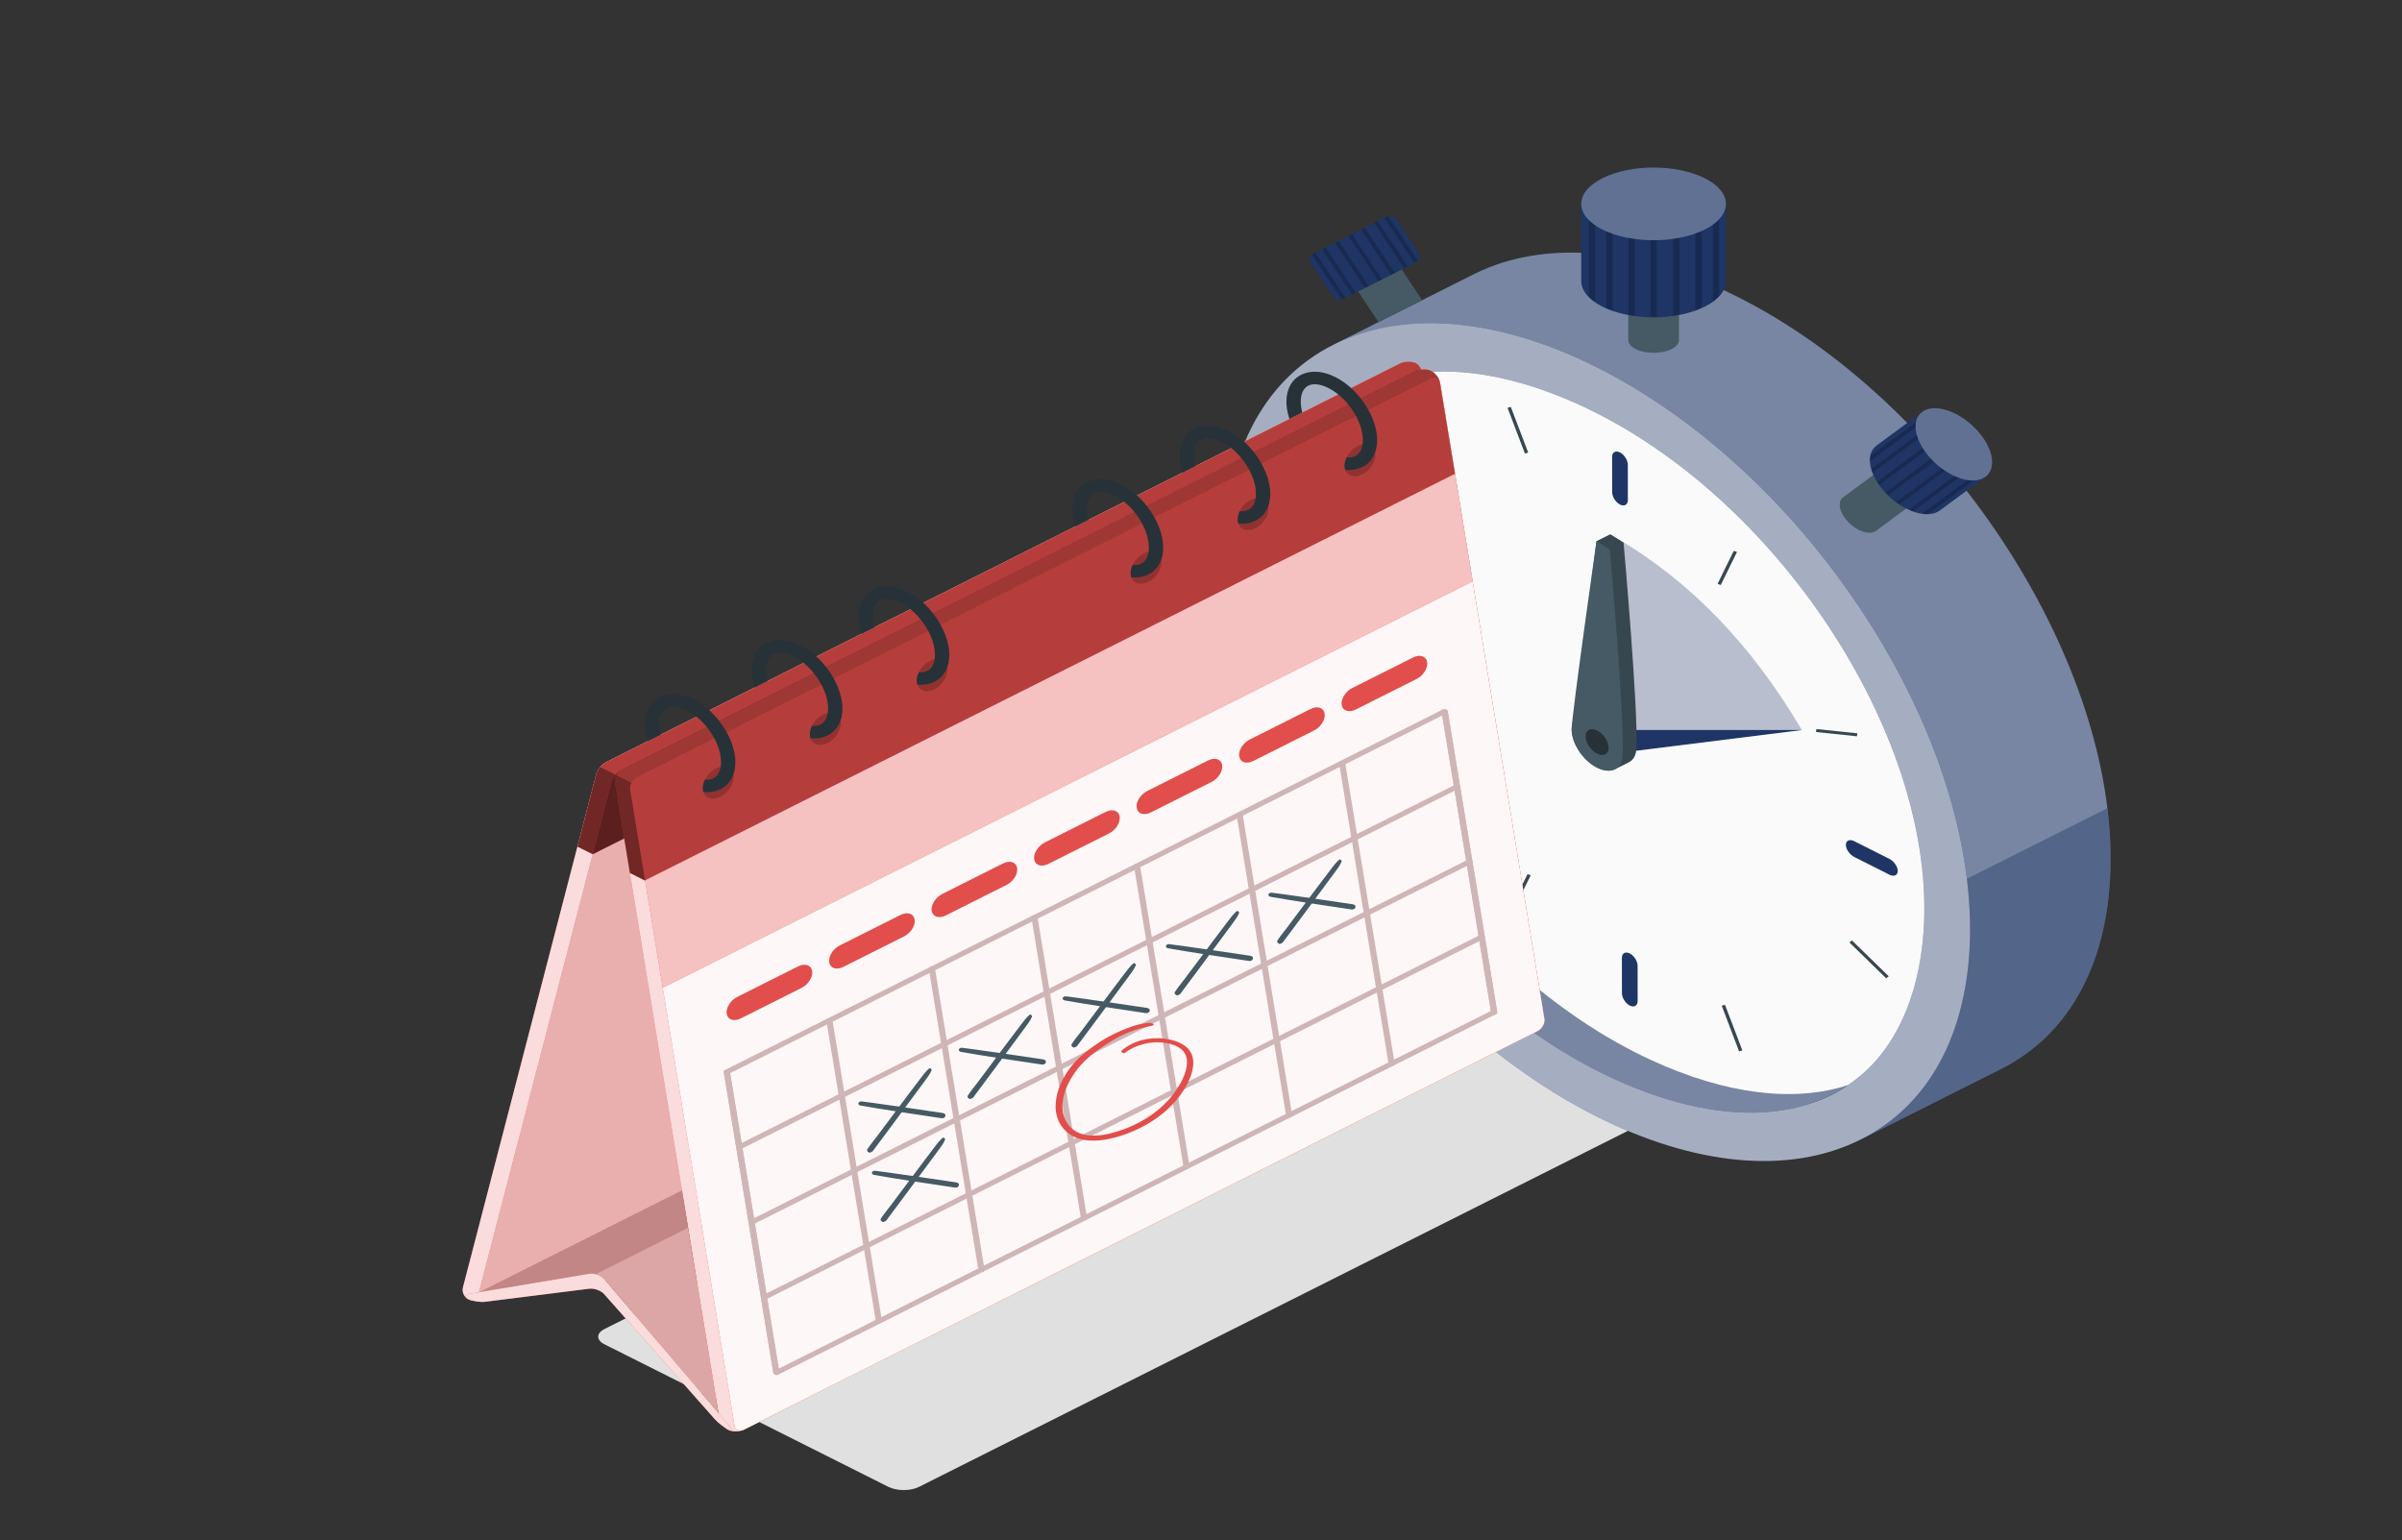 <svg width="301" height="193" viewBox="0 0 301 193" fill="none" xmlns="http://www.w3.org/2000/svg">
<rect x="0" y="0" width="301" height="193" fill="#333333" stroke="none"/>
<path d="M111.339 186.346L75.752 168.477C74.698 167.948 74.698 167.089 75.752 166.56L181.178 113.605C182.232 113.075 183.941 113.075 184.996 113.605L220.584 131.474C221.638 132.003 221.638 132.862 220.584 133.391L115.157 186.346C114.103 186.875 112.394 186.875 111.339 186.346Z" fill="#E0E0E0"/>
<path d="M167.25 43.126L184.668 34.377C184.689 34.366 184.711 34.355 184.732 34.344L184.859 34.281L184.861 34.285C193.306 30.124 204.921 30.765 217.746 37.207C243.557 50.172 264.48 81.702 264.48 107.631C264.48 120.515 259.311 129.588 250.946 133.869L250.949 133.873L250.822 133.937C250.801 133.948 250.781 133.958 250.76 133.968L233.341 142.718L230.37 135.915C226.264 135.037 221.931 133.509 217.446 131.257C191.635 118.292 170.712 86.762 170.712 60.833C170.712 56.364 171.347 52.366 172.507 48.855L167.25 43.126Z" fill="#1E3565"/>
<path opacity="0.4" d="M167.25 43.126L184.668 34.377C184.689 34.366 184.711 34.355 184.732 34.344L184.859 34.281L184.861 34.285C193.306 30.124 204.921 30.765 217.746 37.207C243.557 50.172 264.48 81.702 264.48 107.631C264.48 120.515 259.311 129.588 250.946 133.869L250.949 133.873L250.822 133.937C250.801 133.948 250.781 133.958 250.76 133.968L233.341 142.718L230.37 135.915C226.264 135.037 221.931 133.509 217.446 131.257C191.635 118.292 170.712 86.762 170.712 60.833C170.712 56.364 171.347 52.366 172.507 48.855L167.25 43.126Z" fill="white"/>
<path opacity="0.4" d="M264.071 101.292C264.331 103.432 264.48 105.551 264.48 107.631C264.48 120.515 259.31 129.588 250.945 133.869L250.949 133.873L250.821 133.937C250.801 133.948 250.78 133.958 250.759 133.968L233.34 142.717L230.369 135.915C229.398 135.707 228.413 135.457 227.419 135.176L223.001 121.921L264.071 101.292Z" fill="#1E3565"/>
<path d="M167.094 109.602C148.843 82.1 148.843 52.374 167.093 43.207C185.344 34.039 214.934 48.902 233.185 76.403C251.436 103.905 251.437 133.631 233.186 142.798C214.935 151.965 185.345 137.103 167.094 109.602Z" fill="#1E3565"/>
<path opacity="0.6" d="M167.094 109.602C148.843 82.1 148.843 52.374 167.093 43.207C185.344 34.039 214.934 48.902 233.185 76.403C251.436 103.905 251.437 133.631 233.186 142.798C214.935 151.965 185.345 137.103 167.094 109.602Z" fill="white"/>
<path d="M164.678 54.222C170.473 45.489 182.355 44.506 196.46 51.591C219.802 63.316 239.521 93.029 239.52 116.476C239.519 122.62 238.163 127.912 235.596 131.78C229.801 140.513 217.919 141.496 203.814 134.41C180.472 122.688 160.755 92.975 160.754 69.526C160.755 63.382 162.111 58.089 164.677 54.223C164.678 54.222 164.678 54.222 164.678 54.222Z" fill="#1E3565"/>
<path d="M164.031 54.547C170.598 45.427 183.312 44.025 198.044 50.796C222.421 62.001 242.14 91.714 241.104 115.68C240.831 121.961 239.151 127.416 236.243 131.455C229.676 140.575 216.962 141.977 202.23 135.206C177.854 124.004 158.136 94.291 159.17 70.322C159.442 64.041 161.123 58.587 164.03 54.549C164.031 54.547 164.031 54.547 164.031 54.547Z" fill="#1E3565"/>
<path opacity="0.4" d="M164.031 54.547C170.598 45.427 183.312 44.025 198.044 50.796C222.421 62.001 242.14 91.714 241.104 115.68C240.831 121.961 239.151 127.416 236.243 131.455C229.676 140.575 216.962 141.977 202.23 135.206C177.854 124.004 158.136 94.291 159.17 70.322C159.442 64.041 161.123 58.587 164.03 54.549C164.031 54.547 164.031 54.547 164.031 54.547Z" fill="white"/>
<path d="M206.978 132.884C216.359 137.196 224.913 138.179 231.591 135.981C233.361 134.779 234.93 133.279 236.242 131.455C239.151 127.416 240.831 121.961 241.103 115.68C242.14 91.714 222.42 62 198.043 50.796C188.663 46.484 180.109 45.5 173.431 47.699C171.66 48.901 170.091 50.402 168.779 52.225C168.779 52.225 168.779 52.225 168.778 52.227C165.871 56.264 164.19 61.719 163.918 68C162.884 91.969 182.602 121.682 206.978 132.884Z" fill="#FAFAFA"/>
<path opacity="0.3" d="M200.019 93.001L225.795 91.492C219.523 80.834 211.772 72.788 202.511 67.407L200.019 93.001Z" fill="#1E3565"/>
<path d="M203.002 56.701C203.546 56.977 203.986 57.677 203.986 58.265L203.992 62.67C203.992 63.257 203.551 63.51 203.007 63.233C202.463 62.958 202.022 62.258 202.022 61.67L202.017 57.265C202.017 56.678 202.458 56.425 203.002 56.701Z" fill="#1E3565"/>
<path d="M169.423 73.568C169.425 74.115 169.902 74.798 170.487 75.091L174.869 77.297C175.454 77.591 175.926 77.385 175.923 76.838C175.92 76.29 175.444 75.608 174.859 75.314L170.476 73.108C169.892 72.814 169.42 73.02 169.423 73.568Z" fill="#1E3565"/>
<path d="M237.811 109.154C237.808 108.607 237.332 107.924 236.747 107.631L232.365 105.425C231.78 105.131 231.308 105.337 231.311 105.884C231.314 106.432 231.79 107.114 232.375 107.408L236.757 109.615C237.342 109.908 237.814 109.702 237.811 109.154Z" fill="#1E3565"/>
<path d="M204.232 126.021C203.688 125.745 203.247 125.045 203.248 124.458L203.243 120.053C203.243 119.465 203.683 119.212 204.227 119.489C204.771 119.765 205.212 120.465 205.212 121.052L205.217 125.457C205.216 126.045 204.776 126.297 204.232 126.021Z" fill="#1E3565"/>
<path d="M201.015 94.59L225.795 91.492H199.072L201.015 94.59Z" fill="#1E3565"/>
<path d="M200.063 67.822C200.063 67.822 197.767 86.343 197.055 90.637C196.987 90.864 196.947 91.116 196.947 91.399C196.947 93.169 198.375 95.322 200.137 96.206C201.018 96.649 201.815 96.691 202.392 96.4C202.686 96.252 203.809 95.683 204.098 95.543C204.688 95.258 205.054 94.632 205.054 93.736C205.344 89.302 203.452 67.997 203.452 67.997L201.789 66.955L200.063 67.822Z" fill="#37474F"/>
<path d="M196.947 91.399C196.947 93.169 198.375 95.322 200.137 96.206C201.899 97.092 203.328 96.374 203.328 94.604C203.618 90.17 201.726 68.864 201.726 68.864L200.063 67.822C200.063 67.822 196.954 89.621 196.947 91.399Z" fill="#455A64"/>
<path d="M198.695 92.277C198.695 93.077 199.34 94.05 200.137 94.45C200.933 94.85 201.579 94.526 201.579 93.726C201.579 92.925 200.934 91.952 200.137 91.553C199.34 91.152 198.695 91.477 198.695 92.277Z" fill="#263238"/>
<path d="M174.363 90.583L179.494 91.121L179.443 91.492L174.312 90.955L174.363 90.583Z" fill="#37474F"/>
<path d="M191.419 109.551L191.814 109.698L189.784 113.833L189.388 113.686L191.419 109.551Z" fill="#37474F"/>
<path d="M217.266 69.033L217.662 69.18L215.631 73.315L215.236 73.168L217.266 69.033Z" fill="#37474F"/>
<path d="M227.618 91.366L232.749 91.904L232.697 92.275L227.566 91.738L227.618 91.366Z" fill="#37474F"/>
<path d="M170.905 60.172L175.513 64.668L175.192 64.917L170.583 60.421L170.905 60.172Z" fill="#37474F"/>
<path d="M189.324 50.998L191.5 56.717L191.091 56.834L188.915 51.116L189.324 50.998Z" fill="#37474F"/>
<path d="M216.163 125.926L218.339 131.645L217.93 131.763L215.755 126.044L216.163 125.926Z" fill="#37474F"/>
<path d="M232.073 117.86L236.681 122.355L236.36 122.605L231.752 118.109L232.073 117.86Z" fill="#37474F"/>
<path d="M204.044 32.033C204.044 31.625 204.355 31.217 204.974 30.906C206.214 30.283 208.225 30.283 209.464 30.906C210.084 31.217 210.394 31.625 210.394 32.033C210.394 32.225 210.394 42.433 210.394 42.625C210.394 43.032 210.084 43.441 209.464 43.752C208.224 44.375 206.214 44.375 204.974 43.752C204.355 43.441 204.044 43.033 204.044 42.625C204.044 42.432 204.044 32.225 204.044 32.033Z" fill="#455A64"/>
<path d="M209.464 33.16C210.084 32.849 210.394 32.441 210.394 32.033C210.394 31.625 210.084 31.216 209.464 30.905C208.224 30.282 206.214 30.282 204.974 30.905C204.354 31.216 204.044 31.624 204.044 32.033C204.044 32.441 204.354 32.849 204.974 33.16C206.214 33.783 208.224 33.783 209.464 33.16Z" fill="#37474F"/>
<path d="M198.15 25.554C198.15 24.389 199.035 23.223 200.805 22.334C204.345 20.555 210.085 20.555 213.625 22.334C215.395 23.223 216.28 24.389 216.28 25.554C216.28 26.101 216.28 34.667 216.28 35.214C216.28 36.379 215.395 37.545 213.625 38.434C210.085 40.212 204.345 40.212 200.805 38.434C199.035 37.545 198.15 36.379 198.15 35.214C198.15 34.667 198.15 26.101 198.15 25.554Z" fill="#1E3565"/>
<path opacity="0.3" d="M213.626 28.774C215.396 27.884 216.281 26.719 216.281 25.554C216.281 24.388 215.396 23.223 213.626 22.334C210.085 20.555 204.345 20.555 200.805 22.334C199.035 23.223 198.15 24.388 198.15 25.554C198.15 26.719 199.035 27.884 200.805 28.774C204.345 30.552 210.085 30.552 213.626 28.774Z" fill="white"/>
<path opacity="0.2" d="M213.231 28.946V38.598C212.978 38.708 212.71 38.818 212.442 38.914V29.262C212.71 29.166 212.978 29.07 213.231 28.946ZM210.454 29.798V39.463C210.201 39.504 209.933 39.545 209.665 39.573V29.921C209.933 29.894 210.201 29.852 210.454 29.798ZM215.44 27.45V37.102C215.219 37.349 214.951 37.582 214.651 37.802V28.15C214.967 27.93 215.235 27.697 215.44 27.45ZM202.09 29.303V38.955C201.806 38.859 201.554 38.749 201.301 38.639V28.987C201.554 29.111 201.821 29.207 202.09 29.303ZM199.881 28.219V37.871C199.581 37.651 199.312 37.431 199.092 37.198V27.573C199.312 27.807 199.581 28.026 199.881 28.219ZM204.867 29.935V39.587C204.599 39.559 204.33 39.518 204.078 39.477V29.811C204.346 29.866 204.599 29.907 204.867 29.935ZM207.613 30.086V39.751H206.824V30.086C207.092 30.113 207.345 30.113 207.613 30.086Z" fill="black"/>
<path d="M240.257 55.462C240.615 55.198 241.173 55.14 241.847 55.35C243.195 55.769 244.496 57.103 244.752 58.328C244.88 58.941 244.723 59.411 244.366 59.675C244.198 59.798 235.251 66.403 235.083 66.527C234.726 66.791 234.167 66.849 233.493 66.64C232.145 66.22 230.845 64.887 230.588 63.661C230.46 63.049 230.617 62.579 230.975 62.315C231.143 62.191 240.089 55.586 240.257 55.462Z" fill="#455A64"/>
<path d="M242.776 59.787C243.45 59.997 244.008 59.939 244.366 59.675C244.723 59.41 244.881 58.941 244.752 58.328C244.496 57.103 243.195 55.769 241.847 55.35C241.173 55.14 240.615 55.198 240.257 55.462C239.899 55.727 239.742 56.196 239.871 56.809C240.127 58.034 241.428 59.368 242.776 59.787Z" fill="#37474F"/>
<path d="M240.872 51.62C241.563 51.11 242.641 50.997 243.943 51.402C246.546 52.212 249.058 54.787 249.552 57.154C249.8 58.337 249.496 59.244 248.806 59.754C248.482 59.993 243.404 63.741 243.08 63.981C242.389 64.49 241.311 64.604 240.01 64.198C237.407 63.389 234.895 60.813 234.4 58.447C234.153 57.264 234.456 56.357 235.147 55.846C235.471 55.607 240.548 51.859 240.872 51.62Z" fill="#1E3565"/>
<path opacity="0.3" d="M245.736 59.972C247.037 60.377 248.115 60.264 248.806 59.754C249.496 59.245 249.8 58.337 249.552 57.154C249.057 54.788 246.545 52.212 243.942 51.402C242.641 50.997 241.563 51.11 240.872 51.62C240.181 52.13 239.877 53.037 240.125 54.22C240.621 56.587 243.132 59.162 245.736 59.972Z" fill="white"/>
<path opacity="0.2" d="M245.46 59.87L239.739 64.093C239.564 64.028 239.381 63.956 239.207 63.878L244.928 59.654C245.102 59.733 245.277 59.811 245.46 59.87ZM243.74 58.997L238.012 63.226C237.877 63.131 237.735 63.028 237.601 62.92L243.322 58.696C243.455 58.805 243.597 58.907 243.74 58.997ZM247.314 60.206L241.593 64.43C241.35 64.439 241.094 64.42 240.832 64.382L246.554 60.159C246.822 60.205 247.078 60.223 247.314 60.206ZM240.373 55.028L234.652 59.251C234.585 59.082 234.54 58.92 234.494 58.759L240.215 54.536C240.253 54.703 240.313 54.866 240.373 55.028ZM240.05 53.562L234.329 57.785C234.327 57.555 234.34 57.338 234.382 57.137L240.086 52.926C240.045 53.127 240.033 53.344 240.05 53.562ZM241.215 56.55L235.494 60.774C235.393 60.641 235.299 60.503 235.213 60.372L240.942 56.142C241.027 56.287 241.113 56.418 241.215 56.55ZM242.327 57.848L236.598 62.077L236.252 61.724L241.982 57.494C242.083 57.627 242.193 57.74 242.327 57.848Z" fill="black"/>
<path d="M178.203 37.612L172.735 40.358L170.182 36.512L175.65 33.765L178.203 37.612Z" fill="#455A64"/>
<path d="M173.687 27.204L164.585 31.775C164.136 32.001 163.983 32.5 164.241 32.89L167.06 37.138C167.319 37.528 167.893 37.661 168.341 37.437L177.443 32.865C177.892 32.639 178.045 32.141 177.787 31.751L174.968 27.503C174.709 27.112 174.135 26.978 173.687 27.204Z" fill="#1E3565"/>
<path opacity="0.2" d="M167.756 30.185L171.513 35.846L171.051 36.078L167.294 30.417L167.756 30.185Z" fill="black"/>
<path opacity="0.2" d="M164.392 31.908L168.113 37.515C168.191 37.497 168.268 37.473 168.342 37.436L168.593 37.31L164.836 31.649L164.585 31.775C164.511 31.812 164.449 31.859 164.392 31.908Z" fill="black"/>
<path opacity="0.2" d="M166.128 31.004L169.884 36.665L169.422 36.897L165.665 31.236L166.128 31.004Z" fill="black"/>
<path opacity="0.2" d="M177.679 32.692L173.977 27.113C173.878 27.129 173.779 27.157 173.687 27.203L173.488 27.303L177.244 32.964L177.444 32.864C177.536 32.818 177.613 32.758 177.679 32.692Z" fill="black"/>
<path opacity="0.2" d="M169.424 29.346L173.181 35.007L172.718 35.239L168.962 29.578L169.424 29.346Z" fill="black"/>
<path opacity="0.2" d="M172.659 27.722L176.416 33.383L175.954 33.615L172.197 27.954L172.659 27.722Z" fill="black"/>
<path opacity="0.2" d="M171.032 28.539L174.789 34.2L174.327 34.432L170.57 28.771L171.032 28.539Z" fill="black"/>
<path d="M58.704 162.849C58.175 162.584 57.862 161.92 58.006 161.368L74.719 97.006C74.863 96.454 75.436 95.776 76 95.493L175.441 45.545C176.004 45.262 176.89 45.248 177.419 45.513C177.948 45.779 178.26 46.441 178.116 46.994L161.403 111.357C161.26 111.909 160.687 112.586 160.123 112.869L60.682 162.817C60.118 163.1 59.233 163.114 58.704 162.849Z" fill="#E24E4C"/>
<path opacity="0.8" d="M58.704 162.849C58.175 162.584 57.862 161.92 58.006 161.368L74.719 97.006C74.863 96.454 75.436 95.776 76 95.493L175.441 45.545C176.004 45.262 176.89 45.248 177.419 45.513C177.948 45.779 178.26 46.441 178.116 46.994L161.403 111.357C161.26 111.909 160.687 112.586 160.123 112.869L60.682 162.817C60.118 163.1 59.233 163.114 58.704 162.849Z" fill="white"/>
<path d="M76.634 97.967L59.921 162.33C59.778 162.882 60.118 163.1 60.682 162.817L160.123 112.868C160.687 112.585 161.26 111.908 161.404 111.356L178.117 46.993C178.26 46.441 177.92 46.223 177.356 46.506L77.914 96.455C77.351 96.738 76.778 97.415 76.634 97.967Z" fill="#E24E4C"/>
<path opacity="0.6" d="M76.634 97.967L59.921 162.33C59.778 162.882 60.118 163.1 60.682 162.817L160.123 112.868C160.687 112.585 161.26 111.908 161.404 111.356L178.117 46.993C178.26 46.441 177.92 46.223 177.356 46.506L77.914 96.455C77.351 96.738 76.778 97.415 76.634 97.967Z" fill="white"/>
<path opacity="0.05" d="M76.634 97.967L59.921 162.33C59.778 162.882 60.118 163.1 60.682 162.817L160.123 112.868C160.687 112.585 161.26 111.908 161.404 111.356L178.117 46.993C178.26 46.441 177.92 46.223 177.356 46.506L77.914 96.455C77.351 96.738 76.778 97.415 76.634 97.967Z" fill="black"/>
<path d="M179.334 46.474C178.805 46.209 177.919 46.223 177.355 46.506L77.914 96.455C77.351 96.738 76.968 97.422 77.06 97.983L90.131 177.703C90.223 178.264 90.726 178.934 91.254 179.199C91.783 179.465 92.668 179.451 93.232 179.168L192.674 129.219C193.237 128.936 193.62 128.251 193.528 127.691L180.458 47.971C180.366 47.41 179.862 46.74 179.334 46.474Z" fill="#E24E4C"/>
<path opacity="0.8" d="M179.334 46.474C178.805 46.209 177.919 46.223 177.355 46.506L77.914 96.455C77.351 96.738 76.968 97.422 77.06 97.983L90.131 177.703C90.223 178.264 90.726 178.934 91.254 179.199C91.783 179.465 92.668 179.451 93.232 179.168L192.674 129.219C193.237 128.936 193.62 128.251 193.528 127.691L180.458 47.971C180.366 47.41 179.862 46.74 179.334 46.474Z" fill="white"/>
<path d="M78.975 98.944L92.045 178.665C92.137 179.226 92.668 179.451 93.232 179.168L192.674 129.219C193.237 128.936 193.62 128.251 193.528 127.691L180.458 47.971C180.366 47.41 179.834 47.185 179.271 47.468L79.829 97.416C79.265 97.7 78.883 98.384 78.975 98.944Z" fill="#E24E4C"/>
<path opacity="0.95" d="M78.975 98.944L92.045 178.665C92.137 179.226 92.668 179.451 93.232 179.168L192.674 129.219C193.237 128.936 193.62 128.251 193.528 127.691L180.458 47.971C180.366 47.41 179.834 47.185 179.271 47.468L79.829 97.416C79.265 97.7 78.883 98.384 78.975 98.944Z" fill="white"/>
<path d="M86.221 153.838L74.544 159.699H74.54C74.296 159.651 74.048 159.64 73.821 159.677L60.048 161.985C60.035 161.989 60.026 161.989 60.022 161.989H60.009L85.458 149.198L86.221 153.838Z" fill="#E24E4C"/>
<path opacity="0.5" d="M86.221 153.838L74.544 159.699H74.54C74.296 159.651 74.048 159.64 73.821 159.677L60.048 161.985C60.035 161.989 60.026 161.989 60.022 161.989H60.009L85.458 149.198L86.221 153.838Z" fill="white"/>
<path opacity="0.2" d="M86.221 153.838L74.544 159.699H74.54C74.296 159.651 74.048 159.64 73.821 159.677L60.048 161.985C60.035 161.989 60.026 161.989 60.022 161.989H60.009L85.458 149.198L86.221 153.838Z" fill="black"/>
<path d="M90.03 177.081L75.683 160.265C75.439 159.982 75.028 159.766 74.596 159.673L86.221 153.838L90.03 177.081Z" fill="#E24E4C"/>
<path opacity="0.6" d="M90.03 177.081L75.683 160.265C75.439 159.982 75.028 159.766 74.596 159.673L86.221 153.838L90.03 177.081Z" fill="white"/>
<path opacity="0.1" d="M90.03 177.081L75.683 160.265C75.439 159.982 75.028 159.766 74.596 159.673L86.221 153.838L90.03 177.081Z" fill="black"/>
<path d="M89.579 177.866L75.698 162.179C75.301 161.73 74.457 161.433 73.813 161.513L60.828 163.144C60.183 163.224 59.232 163.075 58.704 162.809C58.175 162.544 58.264 162.241 58.904 162.135L73.822 159.637C74.461 159.53 75.293 159.812 75.681 160.266L91.509 178.817C91.897 179.271 91.783 179.425 91.254 179.159C90.726 178.894 89.976 178.315 89.579 177.866Z" fill="#E24E4C"/>
<path opacity="0.8" d="M89.579 177.866L75.698 162.179C75.301 161.73 74.457 161.433 73.813 161.513L60.828 163.144C60.183 163.224 59.232 163.075 58.704 162.809C58.175 162.544 58.264 162.241 58.904 162.135L73.822 159.637C74.461 159.53 75.293 159.812 75.681 160.266L91.509 178.817C91.897 179.271 91.783 179.425 91.254 179.159C90.726 178.894 89.976 178.315 89.579 177.866Z" fill="white"/>
<path d="M178.147 46.677C178.137 46.209 177.85 45.725 177.421 45.512C176.888 45.25 176.007 45.262 175.441 45.545L75.999 95.495C75.725 95.63 75.452 95.864 75.221 96.126C74.981 96.405 74.792 96.725 74.717 97.008L72.36 106.1L74.274 107.056L175.756 56.083L178.117 46.994C178.147 46.876 178.145 46.774 178.147 46.677Z" fill="#E24E4C"/>
<path opacity="0.6" d="M178.116 46.994C178.26 46.441 177.919 46.223 177.355 46.506L77.914 96.455C77.35 96.738 76.777 97.415 76.634 97.967L74.273 107.056L175.756 56.083L178.116 46.994Z" fill="black"/>
<path opacity="0.5" d="M77.134 97.09C76.894 97.368 76.705 97.684 76.635 97.967L74.273 107.056L72.359 106.1L74.716 97.007C74.792 96.724 74.98 96.404 75.221 96.126L77.134 97.09Z" fill="black"/>
<path opacity="0.2" d="M178.147 46.676C178.099 46.369 177.793 46.286 177.355 46.508L77.912 96.454C77.639 96.59 77.361 96.823 77.134 97.09L75.221 96.126C75.451 95.864 75.725 95.63 75.999 95.494L175.441 45.544C176.007 45.261 176.888 45.249 177.421 45.511C177.849 45.725 178.137 46.209 178.147 46.676Z" fill="black"/>
<path d="M180.579 48.734L180.582 48.733L180.457 47.971C180.451 47.934 180.439 47.897 180.43 47.86C180.427 47.85 180.426 47.839 180.423 47.829L180.421 47.827C180.276 47.3 179.817 46.718 179.333 46.475C178.804 46.21 177.919 46.224 177.355 46.507L77.914 96.455C77.625 96.6 77.385 96.851 77.231 97.137L77.229 97.138C77.082 97.409 77.017 97.709 77.059 97.983L78.935 109.405L80.849 110.369L182.333 59.398L180.579 48.734Z" fill="#E24E4C"/>
<path opacity="0.2" d="M182.333 59.398L80.849 110.368L78.974 98.944C78.931 98.672 78.996 98.37 79.145 98.098C79.3 97.812 79.543 97.562 79.83 97.417L179.273 47.468C179.769 47.215 180.24 47.364 180.411 47.796C180.416 47.807 180.42 47.818 180.424 47.83C180.424 47.837 180.429 47.848 180.429 47.859C180.442 47.897 180.45 47.934 180.458 47.971L180.582 48.731L180.578 48.735L182.333 59.398Z" fill="black"/>
<path opacity="0.5" d="M80.849 110.369L78.935 109.405L77.059 97.983C77.016 97.709 77.082 97.409 77.229 97.138L79.147 98.098C78.996 98.369 78.93 98.672 78.973 98.943L80.849 110.369Z" fill="black"/>
<path opacity="0.3" d="M180.423 47.828C180.267 47.373 179.782 47.209 179.273 47.467L79.831 97.418C79.543 97.561 79.298 97.811 79.147 98.098L77.229 97.138C77.385 96.851 77.625 96.601 77.912 96.454L177.355 46.508C177.92 46.224 178.807 46.208 179.334 46.475C179.82 46.721 180.282 47.299 180.423 47.828Z" fill="black"/>
<g opacity="0.2">
<path d="M88.093 99.037C87.932 98.056 88.658 96.83 89.715 96.299C90.772 95.767 91.759 96.133 91.92 97.114C92.08 98.095 91.354 99.322 90.298 99.853C89.241 100.384 88.254 100.019 88.093 99.037Z" fill="black"/>
<path d="M101.508 92.3C101.347 91.319 102.074 90.093 103.13 89.561C104.187 89.03 105.174 89.396 105.335 90.377C105.496 91.358 104.77 92.585 103.713 93.116C102.656 93.647 101.67 93.282 101.508 92.3Z" fill="black"/>
<path d="M114.902 85.571C114.741 84.589 115.467 83.363 116.524 82.832C117.58 82.301 118.568 82.666 118.728 83.647C118.889 84.629 118.163 85.855 117.106 86.386C116.05 86.918 115.062 86.553 114.902 85.571Z" fill="black"/>
<path d="M141.703 72.11C141.542 71.128 142.268 69.902 143.325 69.371C144.381 68.84 145.369 69.205 145.529 70.186C145.69 71.168 144.964 72.394 143.907 72.925C142.851 73.457 141.863 73.091 141.703 72.11Z" fill="black"/>
<path d="M155.118 65.373C154.957 64.392 155.683 63.166 156.74 62.635C157.797 62.103 158.784 62.469 158.945 63.45C159.106 64.431 158.38 65.657 157.323 66.189C156.266 66.719 155.279 66.355 155.118 65.373Z" fill="black"/>
<path d="M168.511 58.644C168.351 57.662 169.077 56.435 170.133 55.905C171.19 55.373 172.177 55.739 172.338 56.72C172.499 57.702 171.773 58.928 170.716 59.459C169.659 59.99 168.672 59.625 168.511 58.644Z" fill="black"/>
</g>
<path d="M92.152 95.522C92.152 95.868 92.118 96.207 92.05 96.531C92.012 96.706 91.964 96.877 91.905 97.037C91.618 97.875 91.07 98.512 90.304 98.896C89.799 99.153 89.23 99.283 88.609 99.283C88.454 99.283 88.301 99.276 88.142 99.257C88.121 99.187 88.104 99.116 88.091 99.038C88.022 98.613 88.121 98.141 88.339 97.701C88.746 97.746 89.105 97.69 89.405 97.541C90.008 97.236 90.235 96.595 90.312 96.089C90.321 96.063 90.321 96.04 90.326 96.018C90.342 95.873 90.355 95.709 90.355 95.523C90.355 94.078 89.649 92.44 88.566 91.103C88.181 90.63 87.752 90.198 87.295 89.822C86.888 89.494 86.464 89.211 86.02 88.988C85.039 88.504 84.141 88.396 83.533 88.698C82.916 89.007 82.579 89.725 82.579 90.716C82.579 91.147 82.647 91.609 82.776 92.093L81.167 92.901L81.137 92.808C80.901 92.075 80.781 91.371 80.781 90.716C80.781 89.141 81.441 87.942 82.635 87.342C83.825 86.743 85.344 86.847 86.919 87.637C87.617 87.987 88.285 88.46 88.897 89.018C89.329 89.417 89.74 89.856 90.108 90.329C91.348 91.914 92.152 93.828 92.152 95.522Z" fill="#263238"/>
<path d="M105.566 88.786C105.566 89.132 105.532 89.471 105.468 89.795C105.429 89.974 105.382 90.149 105.322 90.313C105.031 91.143 104.483 91.776 103.717 92.16C103.216 92.417 102.643 92.547 102.022 92.547C101.872 92.547 101.718 92.54 101.564 92.521C101.538 92.454 101.521 92.38 101.508 92.302C101.44 91.877 101.534 91.405 101.752 90.965C102.163 91.007 102.522 90.954 102.818 90.805C103.426 90.5 103.648 89.859 103.725 89.353C103.73 89.33 103.734 89.304 103.738 89.282C103.76 89.137 103.768 88.977 103.768 88.787C103.768 87.342 103.062 85.704 101.979 84.367C101.598 83.894 101.17 83.459 100.708 83.086C100.305 82.759 99.877 82.475 99.432 82.252C98.457 81.768 97.554 81.66 96.946 81.962C96.334 82.271 95.991 82.986 95.991 83.98C95.991 84.408 96.06 84.87 96.192 85.353L94.579 86.162L94.549 86.069C94.314 85.339 94.194 84.635 94.194 83.98C94.194 82.404 94.853 81.205 96.051 80.606C97.237 80.006 98.76 80.111 100.331 80.896C101.033 81.25 101.701 81.723 102.308 82.281C102.744 82.68 103.152 83.123 103.519 83.592C104.766 85.178 105.566 87.092 105.566 88.786Z" fill="#263238"/>
<path d="M118.959 82.058C118.959 82.404 118.924 82.743 118.86 83.067C118.821 83.245 118.774 83.417 118.715 83.58C118.424 84.415 117.876 85.047 117.11 85.431C116.609 85.688 116.035 85.818 115.415 85.818C115.265 85.818 115.111 85.811 114.957 85.792C114.931 85.725 114.914 85.651 114.901 85.572C114.832 85.148 114.926 84.675 115.145 84.236C115.556 84.277 115.915 84.224 116.21 84.076C116.822 83.77 117.045 83.126 117.118 82.62C117.126 82.597 117.126 82.575 117.131 82.553C117.152 82.407 117.161 82.244 117.161 82.058C117.161 80.612 116.455 78.978 115.372 77.641C114.99 77.168 114.563 76.733 114.1 76.357C113.698 76.029 113.27 75.746 112.825 75.522C111.85 75.038 110.946 74.93 110.338 75.232C109.726 75.541 109.384 76.256 109.384 77.25C109.384 77.682 109.453 78.143 109.581 78.628L107.972 79.436L107.942 79.339C107.707 78.609 107.587 77.905 107.587 77.25C107.587 75.675 108.246 74.476 109.441 73.876C110.631 73.277 112.154 73.381 113.725 74.17C114.423 74.52 115.09 74.993 115.702 75.551C116.139 75.949 116.546 76.389 116.918 76.862C118.159 78.449 118.959 80.363 118.959 82.058Z" fill="#263238"/>
<path d="M145.765 68.615C145.765 68.957 145.735 69.3 145.666 69.624C145.627 69.807 145.581 69.978 145.52 70.145C145.229 70.972 144.681 71.605 143.915 71.988C143.415 72.242 142.845 72.372 142.224 72.372C142.07 72.372 141.917 72.365 141.762 72.346C141.736 72.272 141.715 72.193 141.703 72.111C141.635 71.691 141.729 71.225 141.938 70.789C142.353 70.834 142.717 70.782 143.021 70.633C143.633 70.324 143.855 69.673 143.928 69.158C143.933 69.14 143.933 69.125 143.937 69.106C143.958 68.965 143.966 68.801 143.966 68.615C143.966 67.163 143.256 65.521 142.169 64.18C141.784 63.708 141.355 63.276 140.889 62.9C140.491 62.579 140.067 62.3 139.631 62.081C138.655 61.593 137.752 61.488 137.144 61.79C136.532 62.095 136.194 62.814 136.194 63.808C136.194 64.229 136.253 64.683 136.382 65.163L134.773 65.972L134.747 65.897C134.511 65.163 134.391 64.46 134.391 63.808C134.391 62.23 135.051 61.034 136.249 60.434C137.438 59.835 138.958 59.935 140.529 60.725C141.222 61.071 141.885 61.54 142.494 62.095C142.93 62.493 143.341 62.933 143.709 63.406C144.96 64.995 145.765 66.913 145.765 68.615Z" fill="#263238"/>
<path d="M159.183 61.875C159.183 62.226 159.148 62.565 159.08 62.888C159.042 63.071 158.995 63.242 158.934 63.409C158.643 64.236 158.096 64.869 157.334 65.249C156.829 65.506 156.26 65.637 155.639 65.637C155.49 65.637 155.331 65.629 155.177 65.611C155.151 65.536 155.13 65.458 155.117 65.372C155.049 64.951 155.143 64.49 155.357 64.054C155.772 64.099 156.136 64.047 156.436 63.894C157.048 63.589 157.275 62.937 157.347 62.423C157.352 62.404 157.352 62.389 157.356 62.371C157.373 62.226 157.386 62.066 157.386 61.876C157.386 60.428 156.675 58.782 155.584 57.445C155.199 56.971 154.771 56.536 154.309 56.16C153.911 55.839 153.487 55.56 153.051 55.34C152.075 54.856 151.172 54.748 150.564 55.054C149.947 55.359 149.61 56.078 149.61 57.072C149.61 57.492 149.674 57.947 149.802 58.424L148.189 59.235L148.167 59.161C147.932 58.427 147.812 57.727 147.812 57.072C147.812 55.493 148.471 54.294 149.665 53.698C150.855 53.094 152.379 53.199 153.95 53.988C154.643 54.339 155.307 54.808 155.906 55.359H155.91C156.351 55.757 156.758 56.197 157.126 56.67C158.374 58.26 159.183 60.177 159.183 61.875Z" fill="#263238"/>
<path d="M172.575 55.147C172.575 55.497 172.54 55.836 172.472 56.16C172.433 56.335 172.386 56.506 172.327 56.666C172.04 57.5 171.492 58.137 170.726 58.525C170.221 58.778 169.652 58.908 169.031 58.908C168.881 58.908 168.727 58.901 168.573 58.882C168.547 58.808 168.526 58.726 168.513 58.644C168.445 58.223 168.539 57.761 168.749 57.325C169.16 57.37 169.523 57.318 169.827 57.165C170.439 56.86 170.662 56.208 170.735 55.694C170.74 55.676 170.74 55.661 170.743 55.643C170.765 55.497 170.778 55.337 170.778 55.147C170.778 53.699 170.067 52.053 168.976 50.716C168.591 50.243 168.159 49.807 167.697 49.435C167.298 49.111 166.879 48.836 166.443 48.616C165.463 48.128 164.563 48.023 163.956 48.325C163.339 48.63 163.002 49.349 163.002 50.343C163.002 50.764 163.066 51.218 163.194 51.699L161.581 52.507L161.559 52.432C161.324 51.699 161.204 50.995 161.204 50.343C161.204 48.765 161.863 47.569 163.057 46.969C164.247 46.37 165.767 46.47 167.342 47.26C168.036 47.606 168.694 48.075 169.302 48.626C169.739 49.025 170.15 49.468 170.518 49.941C171.766 51.531 172.575 53.449 172.575 55.147Z" fill="#263238"/>
<path d="M83.064 123.793L184.539 72.865L182.333 59.398L80.849 110.331L83.064 123.793Z" fill="#E24E4C"/>
<g opacity="0.65">
<path d="M83.064 123.793L184.539 72.865L182.333 59.398L80.849 110.331L83.064 123.793Z" fill="white"/>
</g>
<path d="M91.064 127.061C91.186 127.805 91.978 128.06 92.832 127.63L100.447 123.807C101.301 123.378 101.895 122.428 101.772 121.684C101.65 120.941 100.858 120.686 100.004 121.115L92.39 124.938C91.536 125.368 90.943 126.318 91.064 127.061Z" fill="#E24E4C"/>
<path d="M103.909 120.609C104.031 121.353 104.822 121.607 105.676 121.178L113.291 117.355C114.146 116.926 114.739 115.975 114.616 115.232C114.494 114.489 113.702 114.234 112.849 114.663L105.234 118.486C104.38 118.915 103.787 119.866 103.909 120.609Z" fill="#E24E4C"/>
<path d="M116.753 114.157C116.875 114.9 117.667 115.155 118.52 114.726L126.136 110.903C126.99 110.474 127.583 109.523 127.461 108.78C127.339 108.037 126.547 107.782 125.693 108.211L118.078 112.034C117.224 112.463 116.631 113.414 116.753 114.157Z" fill="#E24E4C"/>
<path d="M129.597 107.705C129.719 108.448 130.511 108.703 131.365 108.274L138.98 104.451C139.834 104.022 140.427 103.071 140.305 102.328C140.182 101.584 139.391 101.329 138.537 101.759L130.922 105.582C130.069 106.011 129.475 106.962 129.597 107.705Z" fill="#E24E4C"/>
<path d="M142.442 101.253C142.564 101.996 143.356 102.251 144.209 101.822L151.825 97.998C152.679 97.569 153.272 96.619 153.15 95.876C153.027 95.132 152.236 94.877 151.382 95.306L143.768 99.13C142.914 99.559 142.32 100.509 142.442 101.253Z" fill="#E24E4C"/>
<path d="M155.287 94.8C155.408 95.544 156.2 95.799 157.054 95.37L164.67 91.546C165.524 91.117 166.117 90.167 165.995 89.423C165.873 88.68 165.081 88.425 164.227 88.854L156.612 92.678C155.758 93.107 155.165 94.057 155.287 94.8Z" fill="#E24E4C"/>
<path d="M168.131 88.348C168.253 89.092 169.044 89.347 169.898 88.918L177.513 85.094C178.368 84.665 178.961 83.715 178.838 82.971C178.716 82.228 177.924 81.973 177.071 82.402L169.456 86.225C168.603 86.655 168.009 87.605 168.131 88.348Z" fill="#E24E4C"/>
<g opacity="0.17">
<path d="M187.285 127.139C187.072 127.147 186.879 127.024 186.853 126.866L180.65 89.172C180.624 89.014 180.774 88.879 180.987 88.872C181.199 88.865 181.393 88.986 181.419 89.145L187.622 126.839C187.648 126.997 187.497 127.131 187.285 127.139Z" fill="#E24E4C"/>
<path d="M174.435 133.594C174.223 133.601 174.03 133.479 174.004 133.32L167.8 95.626C167.774 95.468 167.924 95.333 168.137 95.326C168.349 95.318 168.543 95.44 168.568 95.599L174.772 133.293C174.798 133.451 174.648 133.586 174.435 133.594Z" fill="#E24E4C"/>
<path d="M161.585 140.048C161.373 140.056 161.18 139.934 161.153 139.774L154.949 102.081C154.924 101.922 155.074 101.787 155.287 101.78C155.499 101.773 155.692 101.895 155.718 102.053L161.922 139.747C161.948 139.906 161.797 140.04 161.585 140.048Z" fill="#E24E4C"/>
<path d="M148.735 146.502C148.522 146.51 148.33 146.388 148.303 146.229L142.099 108.535C142.073 108.377 142.224 108.242 142.436 108.234C142.649 108.227 142.842 108.349 142.868 108.508L149.072 146.202C149.098 146.36 148.948 146.495 148.735 146.502Z" fill="#E24E4C"/>
<path d="M135.886 152.957C135.673 152.965 135.48 152.843 135.454 152.684L129.249 114.991C129.223 114.832 129.374 114.697 129.586 114.69C129.799 114.683 129.992 114.805 130.018 114.964L136.223 152.658C136.249 152.815 136.098 152.95 135.886 152.957Z" fill="#E24E4C"/>
<path d="M123.036 159.412C122.823 159.419 122.63 159.297 122.604 159.138L116.4 121.444C116.374 121.286 116.524 121.151 116.737 121.144C116.949 121.137 117.143 121.258 117.169 121.417L123.373 159.111C123.399 159.27 123.248 159.404 123.036 159.412Z" fill="#E24E4C"/>
<path d="M110.185 165.866C109.973 165.874 109.78 165.752 109.754 165.593L103.55 127.899C103.524 127.74 103.674 127.606 103.887 127.598C104.099 127.591 104.292 127.713 104.318 127.872L110.522 165.566C110.548 165.724 110.398 165.858 110.185 165.866Z" fill="#E24E4C"/>
<path d="M97.336 172.321C97.123 172.328 96.93 172.206 96.904 172.047L90.7 134.353C90.674 134.194 90.824 134.059 91.037 134.052C91.249 134.045 91.442 134.167 91.468 134.326L97.674 172.02C97.699 172.179 97.549 172.313 97.336 172.321Z" fill="#E24E4C"/>
<path d="M92.682 144.051C92.55 144.055 92.412 144.008 92.325 143.919C92.196 143.786 92.23 143.608 92.401 143.522L182.351 98.341C182.52 98.254 182.764 98.293 182.893 98.427C183.022 98.561 182.987 98.738 182.817 98.824L92.868 144.005C92.811 144.034 92.747 144.048 92.682 144.051Z" fill="#E24E4C"/>
<path d="M94.233 153.473C94.1 153.478 93.962 153.431 93.877 153.342C93.748 153.208 93.781 153.031 93.953 152.945L183.902 107.764C184.071 107.677 184.316 107.716 184.444 107.85C184.573 107.984 184.539 108.162 184.368 108.247L94.419 153.428C94.362 153.457 94.298 153.471 94.233 153.473Z" fill="#E24E4C"/>
<path d="M95.783 162.897C95.651 162.901 95.513 162.855 95.427 162.765C95.298 162.632 95.331 162.454 95.503 162.368L185.453 117.187C185.622 117.101 185.866 117.14 185.995 117.274C186.124 117.407 186.089 117.585 185.919 117.671L95.969 162.851C95.913 162.88 95.849 162.895 95.783 162.897Z" fill="#E24E4C"/>
<path d="M97.336 172.321C97.27 172.323 97.201 172.312 97.138 172.289C97.01 172.242 96.921 172.15 96.904 172.047L90.7 134.353C90.683 134.25 90.74 134.153 90.851 134.098L180.801 88.917C180.911 88.861 181.058 88.856 181.185 88.903C181.312 88.95 181.401 89.042 181.419 89.145L187.622 126.838C187.639 126.941 187.581 127.038 187.47 127.093L97.522 172.275C97.467 172.303 97.402 172.318 97.336 172.321ZM91.496 134.492L97.591 171.523L186.826 126.7L180.732 89.67L91.496 134.492Z" fill="#E24E4C"/>
</g>
<g opacity="0.17">
<path d="M187.285 127.139C187.072 127.147 186.879 127.024 186.853 126.866L180.65 89.172C180.624 89.014 180.774 88.879 180.987 88.872C181.199 88.865 181.393 88.986 181.419 89.145L187.622 126.839C187.648 126.997 187.497 127.131 187.285 127.139Z" fill="black"/>
<path d="M174.435 133.594C174.223 133.601 174.03 133.479 174.004 133.32L167.8 95.626C167.774 95.468 167.924 95.333 168.137 95.326C168.349 95.318 168.543 95.44 168.568 95.599L174.772 133.293C174.798 133.451 174.648 133.586 174.435 133.594Z" fill="black"/>
<path d="M161.585 140.048C161.373 140.056 161.18 139.934 161.153 139.774L154.949 102.081C154.924 101.922 155.074 101.787 155.287 101.78C155.499 101.773 155.692 101.895 155.718 102.053L161.922 139.747C161.948 139.906 161.797 140.04 161.585 140.048Z" fill="black"/>
<path d="M148.735 146.502C148.522 146.51 148.33 146.388 148.303 146.229L142.099 108.535C142.073 108.377 142.224 108.242 142.436 108.234C142.649 108.227 142.842 108.349 142.868 108.508L149.072 146.202C149.098 146.36 148.948 146.495 148.735 146.502Z" fill="black"/>
<path d="M135.886 152.957C135.673 152.965 135.48 152.843 135.454 152.684L129.249 114.991C129.223 114.832 129.374 114.697 129.586 114.69C129.799 114.683 129.992 114.805 130.018 114.964L136.223 152.658C136.249 152.815 136.098 152.95 135.886 152.957Z" fill="black"/>
<path d="M123.036 159.412C122.823 159.419 122.63 159.297 122.604 159.138L116.4 121.444C116.374 121.286 116.524 121.151 116.737 121.144C116.949 121.137 117.143 121.258 117.169 121.417L123.373 159.111C123.399 159.27 123.248 159.404 123.036 159.412Z" fill="black"/>
<path d="M110.185 165.866C109.973 165.874 109.78 165.752 109.754 165.593L103.55 127.899C103.524 127.74 103.674 127.606 103.887 127.598C104.099 127.591 104.292 127.713 104.318 127.872L110.522 165.566C110.548 165.724 110.398 165.858 110.185 165.866Z" fill="black"/>
<path d="M97.336 172.321C97.123 172.328 96.93 172.206 96.904 172.047L90.7 134.353C90.674 134.194 90.824 134.059 91.037 134.052C91.249 134.045 91.442 134.167 91.468 134.326L97.674 172.02C97.699 172.179 97.549 172.313 97.336 172.321Z" fill="black"/>
<path d="M92.682 144.051C92.55 144.055 92.412 144.008 92.325 143.919C92.196 143.786 92.23 143.608 92.401 143.522L182.351 98.341C182.52 98.254 182.764 98.293 182.893 98.427C183.022 98.561 182.987 98.738 182.817 98.824L92.868 144.005C92.811 144.034 92.747 144.048 92.682 144.051Z" fill="black"/>
<path d="M94.233 153.473C94.1 153.478 93.962 153.431 93.877 153.342C93.748 153.208 93.781 153.031 93.953 152.945L183.902 107.764C184.071 107.677 184.316 107.716 184.444 107.85C184.573 107.984 184.539 108.162 184.368 108.247L94.419 153.428C94.362 153.457 94.298 153.471 94.233 153.473Z" fill="black"/>
<path d="M95.783 162.897C95.651 162.901 95.513 162.855 95.427 162.765C95.298 162.632 95.331 162.454 95.503 162.368L185.453 117.187C185.622 117.101 185.866 117.14 185.995 117.274C186.124 117.407 186.089 117.585 185.919 117.671L95.969 162.851C95.913 162.88 95.849 162.895 95.783 162.897Z" fill="black"/>
<path d="M97.336 172.321C97.27 172.323 97.201 172.312 97.138 172.289C97.01 172.242 96.921 172.15 96.904 172.047L90.7 134.353C90.683 134.25 90.74 134.153 90.851 134.098L180.801 88.917C180.911 88.861 181.058 88.856 181.185 88.903C181.312 88.95 181.401 89.042 181.419 89.145L187.622 126.838C187.639 126.941 187.581 127.038 187.47 127.093L97.522 172.275C97.467 172.303 97.402 172.318 97.336 172.321ZM91.496 134.492L97.591 171.523L186.826 126.7L180.732 89.67L91.496 134.492Z" fill="black"/>
</g>
<path d="M107.844 138.553C110.835 139.081 113.849 139.521 116.857 139.971C117.23 140.027 117.602 140.082 117.974 140.138C118.497 140.217 118.706 139.574 118.148 139.491C115.302 139.064 112.452 138.649 109.601 138.249C109.064 138.174 108.527 138.103 107.988 138.038C107.54 137.984 107.377 138.471 107.844 138.553Z" fill="#455A64"/>
<path d="M116.409 133.923C116.023 134.264 115.715 134.667 115.414 135.066C114.837 135.83 114.258 136.592 113.681 137.355C112.404 139.044 111.144 140.742 109.877 142.438C109.486 142.962 109.042 143.477 108.694 144.024C108.628 144.128 108.646 144.271 108.764 144.345C108.793 144.363 108.821 144.381 108.849 144.399C108.82 144.312 108.792 144.226 108.762 144.139C108.76 144.141 108.759 144.144 108.757 144.146C108.637 144.307 108.977 144.581 109.112 144.4C109.09 144.431 109.31 144.333 109.35 144.291C109.379 144.26 109.402 144.221 109.427 144.188C109.499 144.092 109.57 143.996 109.641 143.9C109.849 143.621 110.056 143.342 110.264 143.064C110.872 142.248 111.48 141.433 112.087 140.617C113.385 138.876 114.67 137.129 115.958 135.383C116.247 134.991 116.553 134.59 116.73 134.147C116.789 134.001 116.557 133.792 116.409 133.923Z" fill="#455A64"/>
<path d="M120.429 131.83C123.42 132.358 126.434 132.797 129.442 133.247C129.815 133.303 130.187 133.359 130.559 133.415C131.082 133.493 131.291 132.851 130.733 132.767C127.887 132.342 125.037 131.925 122.186 131.526C121.649 131.451 121.112 131.38 120.573 131.315C120.125 131.26 119.963 131.748 120.429 131.83Z" fill="#455A64"/>
<path d="M128.994 127.2C128.609 127.541 128.301 127.944 127.999 128.343C127.423 129.106 126.844 129.869 126.267 130.632C124.989 132.321 123.729 134.019 122.463 135.714C122.072 136.239 121.628 136.754 121.279 137.301C121.213 137.405 121.232 137.548 121.35 137.622C121.379 137.639 121.407 137.657 121.435 137.676C121.406 137.589 121.377 137.502 121.348 137.415C121.346 137.418 121.344 137.42 121.343 137.423C121.223 137.583 121.563 137.858 121.698 137.677C121.675 137.707 121.895 137.609 121.935 137.568C121.965 137.537 121.987 137.498 122.013 137.464C122.085 137.368 122.156 137.273 122.227 137.176C122.435 136.898 122.642 136.619 122.85 136.34C123.458 135.525 124.066 134.709 124.673 133.894C125.97 132.153 127.255 130.406 128.543 128.66C128.832 128.268 129.139 127.867 129.316 127.424C129.374 127.278 129.142 127.069 128.994 127.2Z" fill="#455A64"/>
<path d="M133.442 125.382C136.433 125.91 139.448 126.35 142.455 126.8C142.828 126.855 143.2 126.911 143.573 126.967C144.095 127.046 144.305 126.403 143.747 126.32C140.9 125.893 138.051 125.478 135.199 125.078C134.662 125.003 134.126 124.932 133.587 124.867C133.139 124.813 132.976 125.3 133.442 125.382Z" fill="#455A64"/>
<path d="M142.008 120.752C141.622 121.093 141.314 121.496 141.013 121.895C140.437 122.659 139.858 123.421 139.28 124.184C138.003 125.873 136.743 127.571 135.477 129.267C135.085 129.791 134.641 130.306 134.293 130.853C134.227 130.957 134.246 131.1 134.363 131.174C134.392 131.192 134.421 131.21 134.448 131.228C134.419 131.141 134.391 131.054 134.362 130.968C134.36 130.97 134.358 130.973 134.356 130.975C134.236 131.136 134.576 131.41 134.712 131.229C134.689 131.26 134.909 131.162 134.949 131.12C134.978 131.089 135.001 131.05 135.026 131.017C135.098 130.921 135.169 130.824 135.241 130.728C135.448 130.45 135.656 130.171 135.864 129.893C136.471 129.077 137.079 128.262 137.687 127.446C138.984 125.705 140.269 123.958 141.557 122.212C141.846 121.82 142.152 121.419 142.33 120.976C142.388 120.83 142.156 120.621 142.008 120.752Z" fill="#455A64"/>
<path d="M146.381 118.845C149.372 119.373 152.387 119.812 155.394 120.262C155.767 120.318 156.139 120.374 156.512 120.43C157.034 120.508 157.244 119.866 156.686 119.782C153.839 119.357 150.99 118.94 148.138 118.541C147.601 118.466 147.064 118.395 146.526 118.33C146.078 118.275 145.914 118.763 146.381 118.845Z" fill="#455A64"/>
<path d="M154.946 114.215C154.561 114.556 154.253 114.959 153.952 115.358C153.375 116.123 152.797 116.885 152.219 117.648C150.942 119.337 149.682 121.035 148.415 122.73C148.024 123.254 147.581 123.77 147.232 124.317C147.166 124.421 147.184 124.564 147.302 124.638C147.331 124.655 147.359 124.673 147.387 124.692C147.358 124.605 147.33 124.518 147.3 124.431C147.299 124.434 147.297 124.436 147.295 124.439C147.175 124.599 147.515 124.874 147.651 124.693C147.628 124.724 147.848 124.626 147.888 124.584C147.917 124.553 147.94 124.514 147.965 124.48C148.037 124.385 148.108 124.289 148.18 124.192C148.387 123.914 148.595 123.635 148.803 123.356C149.41 122.541 150.018 121.725 150.625 120.91C151.923 119.169 153.208 117.422 154.496 115.676C154.785 115.284 155.091 114.883 155.268 114.44C155.327 114.294 155.094 114.084 154.946 114.215Z" fill="#455A64"/>
<path d="M159.228 112.394C162.219 112.922 165.234 113.361 168.241 113.811C168.614 113.867 168.986 113.923 169.359 113.979C169.881 114.057 170.091 113.415 169.532 113.331C166.686 112.905 163.837 112.489 160.985 112.09C160.448 112.015 159.911 111.944 159.373 111.879C158.925 111.824 158.761 112.312 159.228 112.394Z" fill="#455A64"/>
<path d="M167.794 107.764C167.408 108.105 167.1 108.508 166.799 108.907C166.222 109.67 165.643 110.433 165.066 111.196C163.789 112.885 162.528 114.583 161.262 116.278C160.871 116.803 160.427 117.318 160.079 117.865C160.013 117.969 160.031 118.112 160.149 118.186C160.178 118.203 160.206 118.221 160.234 118.24C160.205 118.153 160.177 118.066 160.147 117.979C160.145 117.982 160.143 117.984 160.142 117.987C160.022 118.147 160.362 118.422 160.497 118.241C160.475 118.271 160.694 118.174 160.735 118.132C160.764 118.101 160.787 118.062 160.812 118.028C160.884 117.932 160.955 117.836 161.026 117.74C161.234 117.462 161.441 117.183 161.649 116.904C162.257 116.089 162.865 115.273 163.472 114.458C164.77 112.717 166.054 110.97 167.343 109.224C167.632 108.832 167.938 108.431 168.115 107.988C168.174 107.842 167.942 107.633 167.794 107.764Z" fill="#455A64"/>
<path d="M109.537 147.248C112.528 147.776 115.543 148.215 118.55 148.665C118.923 148.721 119.295 148.777 119.668 148.833C120.19 148.911 120.4 148.269 119.841 148.185C116.995 147.759 114.146 147.343 111.294 146.944C110.757 146.869 110.22 146.798 109.682 146.733C109.234 146.678 109.07 147.166 109.537 147.248Z" fill="#455A64"/>
<path d="M118.103 142.618C117.717 142.959 117.409 143.362 117.108 143.761C116.531 144.525 115.952 145.287 115.375 146.051C114.098 147.739 112.837 149.437 111.571 151.133C111.18 151.657 110.736 152.172 110.388 152.719C110.322 152.823 110.34 152.966 110.458 153.04C110.487 153.058 110.515 153.076 110.543 153.094C110.514 153.008 110.486 152.921 110.456 152.834C110.454 152.836 110.452 152.839 110.451 152.841C110.331 153.002 110.67 153.277 110.806 153.096C110.783 153.126 111.003 153.028 111.043 152.986C111.072 152.955 111.095 152.916 111.12 152.883C111.192 152.787 111.263 152.691 111.335 152.595C111.542 152.316 111.75 152.038 111.958 151.759C112.565 150.943 113.173 150.128 113.781 149.312C115.078 147.571 116.363 145.824 117.651 144.078C117.94 143.686 118.246 143.285 118.424 142.843C118.483 142.697 118.251 142.487 118.103 142.618Z" fill="#455A64"/>
<path d="M148.628 131.188C147.91 130.591 146.916 130.298 145.951 130.173C144.015 129.921 141.972 130.443 140.575 131.645C140.39 131.804 140.745 132.104 140.94 131.959C142.212 131.013 143.927 130.504 145.598 130.651C146.4 130.722 147.251 130.937 147.886 131.385C148.549 131.853 148.788 132.556 148.741 133.279C148.657 134.571 147.949 135.877 147.16 136.954C146.342 138.07 145.295 139.043 144.097 139.856C142.908 140.663 141.563 141.312 140.145 141.758C138.684 142.217 136.922 142.596 135.418 142.066C133.952 141.55 133.206 140.228 133.139 138.908C133.059 137.345 133.764 135.758 134.668 134.453C135.717 132.935 137.17 131.812 138.809 130.766C139.613 130.254 140.481 129.759 141.386 129.395C142.564 128.921 143.452 128.75 144.415 128.528C144.878 128.422 144.315 128.135 143.861 128.201C142.823 128.351 142.643 128.353 141.309 128.836C140.359 129.18 139.084 129.796 138.247 130.316C136.588 131.347 135.005 132.542 133.934 134.053C132.929 135.471 132.237 137.126 132.28 138.833C132.315 140.252 133.055 141.673 134.494 142.409C136.074 143.217 138.083 143.003 139.754 142.55C141.369 142.112 142.891 141.443 144.261 140.582C145.588 139.747 146.766 138.714 147.686 137.533C148.604 136.352 149.41 134.907 149.525 133.465C149.591 132.62 149.346 131.785 148.628 131.188Z" fill="#E24E4C"/>
</svg>
